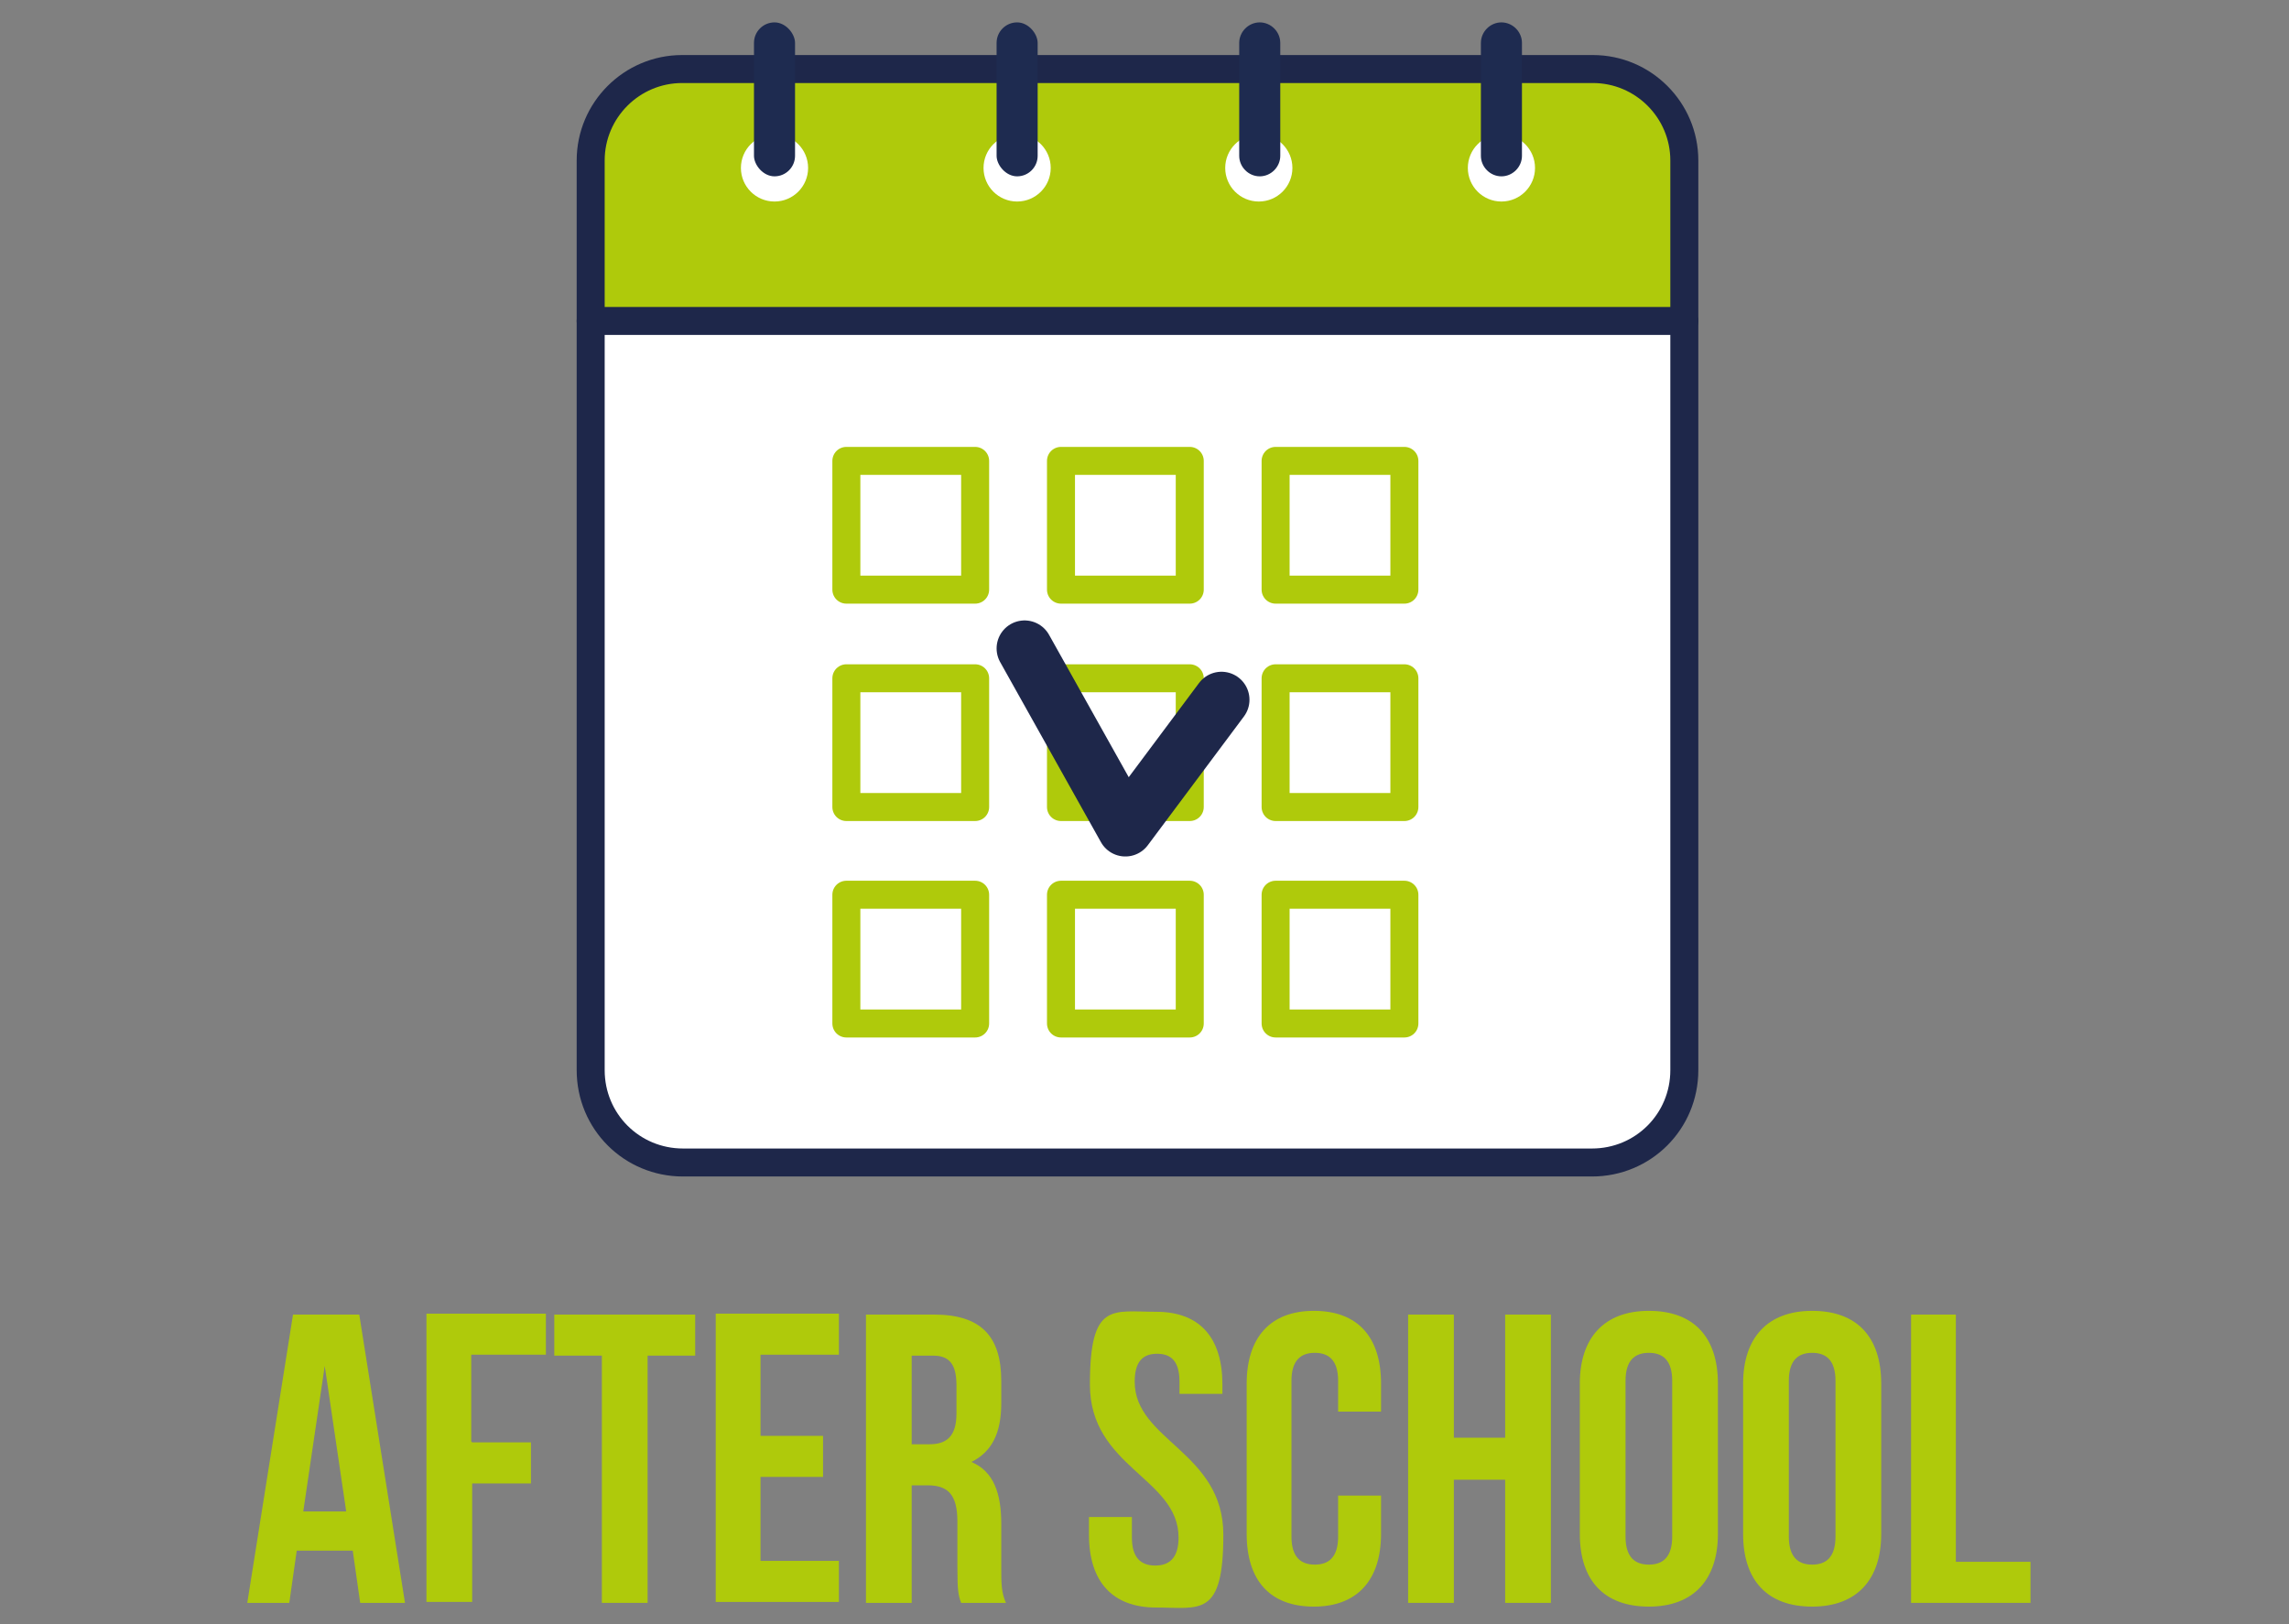 <svg xmlns="http://www.w3.org/2000/svg" id="Calque_1" viewBox="0 0 245.3 174.1"><rect x="0" y="0" width="245.3" height="174.1" fill="#808080" stroke="none"/><defs><style>      .st0, .st1, .st2 {        stroke-width: 3px;      }      .st0, .st1, .st2, .st3 {        stroke-linecap: round;        stroke-linejoin: round;      }      .st0, .st1, .st3 {        stroke: #1e274a;      }      .st0, .st4 {        fill: #fff;      }      .st1, .st5 {        fill: #afca0b;      }      .st6 {        isolation: isolate;      }      .st2 {        stroke: #afca0b;      }      .st2, .st3 {        fill: none;      }      .st7 {        fill: #1e2b50;      }      .st3 {        stroke-width: 6px;      }    </style></defs><g><g><path class="st0" d="M180.5,34.4v80.3c0,5.5-4.4,9.9-9.9,9.9h-97.4c-5.5,0-9.9-4.4-9.9-9.9V34.4l3.1-3.2h110.4l3.6,3.2h0Z"></path><path class="st1" d="M180.5,17.2v17.2H63.3v-17.2c0-5.4,4.4-9.8,9.8-9.8h97.6c5.4,0,9.8,4.4,9.8,9.8Z"></path><g><circle class="st4" cx="83" cy="18" r="3.6"></circle><rect class="st7" x="80.8" y="2.4" width="4.4" height="16.5" rx="2.2" ry="2.2"></rect></g><g><circle class="st4" cx="109" cy="18" r="3.6"></circle><rect class="st7" x="106.8" y="2.4" width="4.4" height="16.5" rx="2.2" ry="2.2"></rect></g><g><circle class="st4" cx="134.9" cy="18" r="3.6"></circle><path class="st7" d="M135,2.4h0c1.2,0,2.2,1,2.2,2.2v12.1c0,1.2-1,2.2-2.2,2.2h0c-1.2,0-2.2-1-2.2-2.2V4.6c0-1.2,1-2.2,2.2-2.2Z"></path></g><g><circle class="st4" cx="160.9" cy="18" r="3.6"></circle><path class="st7" d="M160.9,2.4h0c1.2,0,2.2,1,2.2,2.2v12.1c0,1.2-1,2.2-2.2,2.2h0c-1.2,0-2.2-1-2.2-2.2V4.6c0-1.2,1-2.2,2.2-2.2Z"></path></g></g><rect class="st2" x="90.7" y="49.4" width="13.8" height="13.8"></rect><rect class="st2" x="113.7" y="49.4" width="13.8" height="13.8"></rect><rect class="st2" x="136.7" y="49.4" width="13.8" height="13.8"></rect><rect class="st2" x="90.7" y="72.7" width="13.8" height="13.8"></rect><rect class="st2" x="113.7" y="72.7" width="13.8" height="13.8"></rect><rect class="st2" x="136.7" y="72.7" width="13.8" height="13.8"></rect><rect class="st2" x="90.7" y="95.9" width="13.8" height="13.8"></rect><rect class="st2" x="113.7" y="95.9" width="13.8" height="13.8"></rect><rect class="st2" x="136.7" y="95.9" width="13.8" height="13.8"></rect><polyline class="st3" points="109.8 69.5 120.6 88.8 130.9 75"></polyline></g><g class="st6"><g class="st6"><path class="st5" d="M43.5,171.8h-4.9l-.8-5.6h-6l-.8,5.6h-4.5l4.9-30.9h7.1l4.9,30.9ZM32.4,162h4.7l-2.3-15.6-2.3,15.6Z"></path><path class="st5" d="M50.6,154.6h6.3v4.4h-6.3v12.7h-4.9v-30.9h12.8v4.4h-8v9.3Z"></path><path class="st5" d="M59.5,140.9h15v4.4h-5.1v26.5h-4.9v-26.5h-5.1v-4.4Z"></path><path class="st5" d="M81.5,153.9h6.7v4.4h-6.7v9h8.4v4.4h-13.2v-30.9h13.2v4.4h-8.4v8.6Z"></path><path class="st5" d="M103,171.8c-.3-.8-.4-1.3-.4-3.8v-4.9c0-2.9-1-3.9-3.2-3.9h-1.7v12.6h-4.9v-30.9h7.3c5,0,7.2,2.3,7.2,7.1v2.4c0,3.2-1,5.2-3.2,6.3,2.4,1,3.2,3.4,3.2,6.6v4.8c0,1.5,0,2.6.5,3.7h-4.9ZM97.7,145.3v9.5h1.9c1.8,0,2.9-.8,2.9-3.3v-3c0-2.2-.7-3.2-2.5-3.2h-2.3Z"></path><path class="st5" d="M123.9,140.6c4.7,0,7.1,2.8,7.1,7.8v1h-4.6v-1.3c0-2.2-.9-3-2.4-3s-2.4.8-2.4,3c0,6.3,9.5,7.5,9.5,16.4s-2.5,7.8-7.2,7.8-7.2-2.8-7.2-7.8v-1.9h4.6v2.2c0,2.2,1,3,2.5,3s2.5-.8,2.5-3c0-6.4-9.5-7.5-9.5-16.4s2.4-7.8,7.1-7.8Z"></path><path class="st5" d="M148,160.3v4.1c0,4.9-2.5,7.8-7.2,7.8s-7.2-2.8-7.2-7.8v-16.1c0-4.9,2.5-7.8,7.2-7.8s7.2,2.8,7.2,7.8v3h-4.6v-3.3c0-2.2-1-3-2.5-3s-2.5.8-2.5,3v16.7c0,2.2,1,3,2.5,3s2.5-.8,2.5-3v-4.4h4.6Z"></path><path class="st5" d="M155.8,171.8h-4.9v-30.9h4.9v13.2h5.5v-13.2h4.9v30.9h-4.9v-13.2h-5.5v13.2Z"></path><path class="st5" d="M169.3,148.3c0-4.9,2.6-7.8,7.4-7.8s7.4,2.8,7.4,7.8v16.1c0,4.9-2.6,7.8-7.4,7.8s-7.4-2.8-7.4-7.8v-16.1ZM174.2,164.7c0,2.2,1,3,2.5,3s2.5-.8,2.5-3v-16.7c0-2.2-1-3-2.5-3s-2.5.8-2.5,3v16.7Z"></path><path class="st5" d="M186.8,148.3c0-4.9,2.6-7.8,7.4-7.8s7.4,2.8,7.4,7.8v16.1c0,4.9-2.6,7.8-7.4,7.8s-7.4-2.8-7.4-7.8v-16.1ZM191.7,164.7c0,2.2,1,3,2.5,3s2.5-.8,2.5-3v-16.7c0-2.2-1-3-2.5-3s-2.5.8-2.5,3v16.7Z"></path><path class="st5" d="M204.7,140.9h4.9v26.5h8v4.4h-12.8v-30.9Z"></path></g></g></svg>
